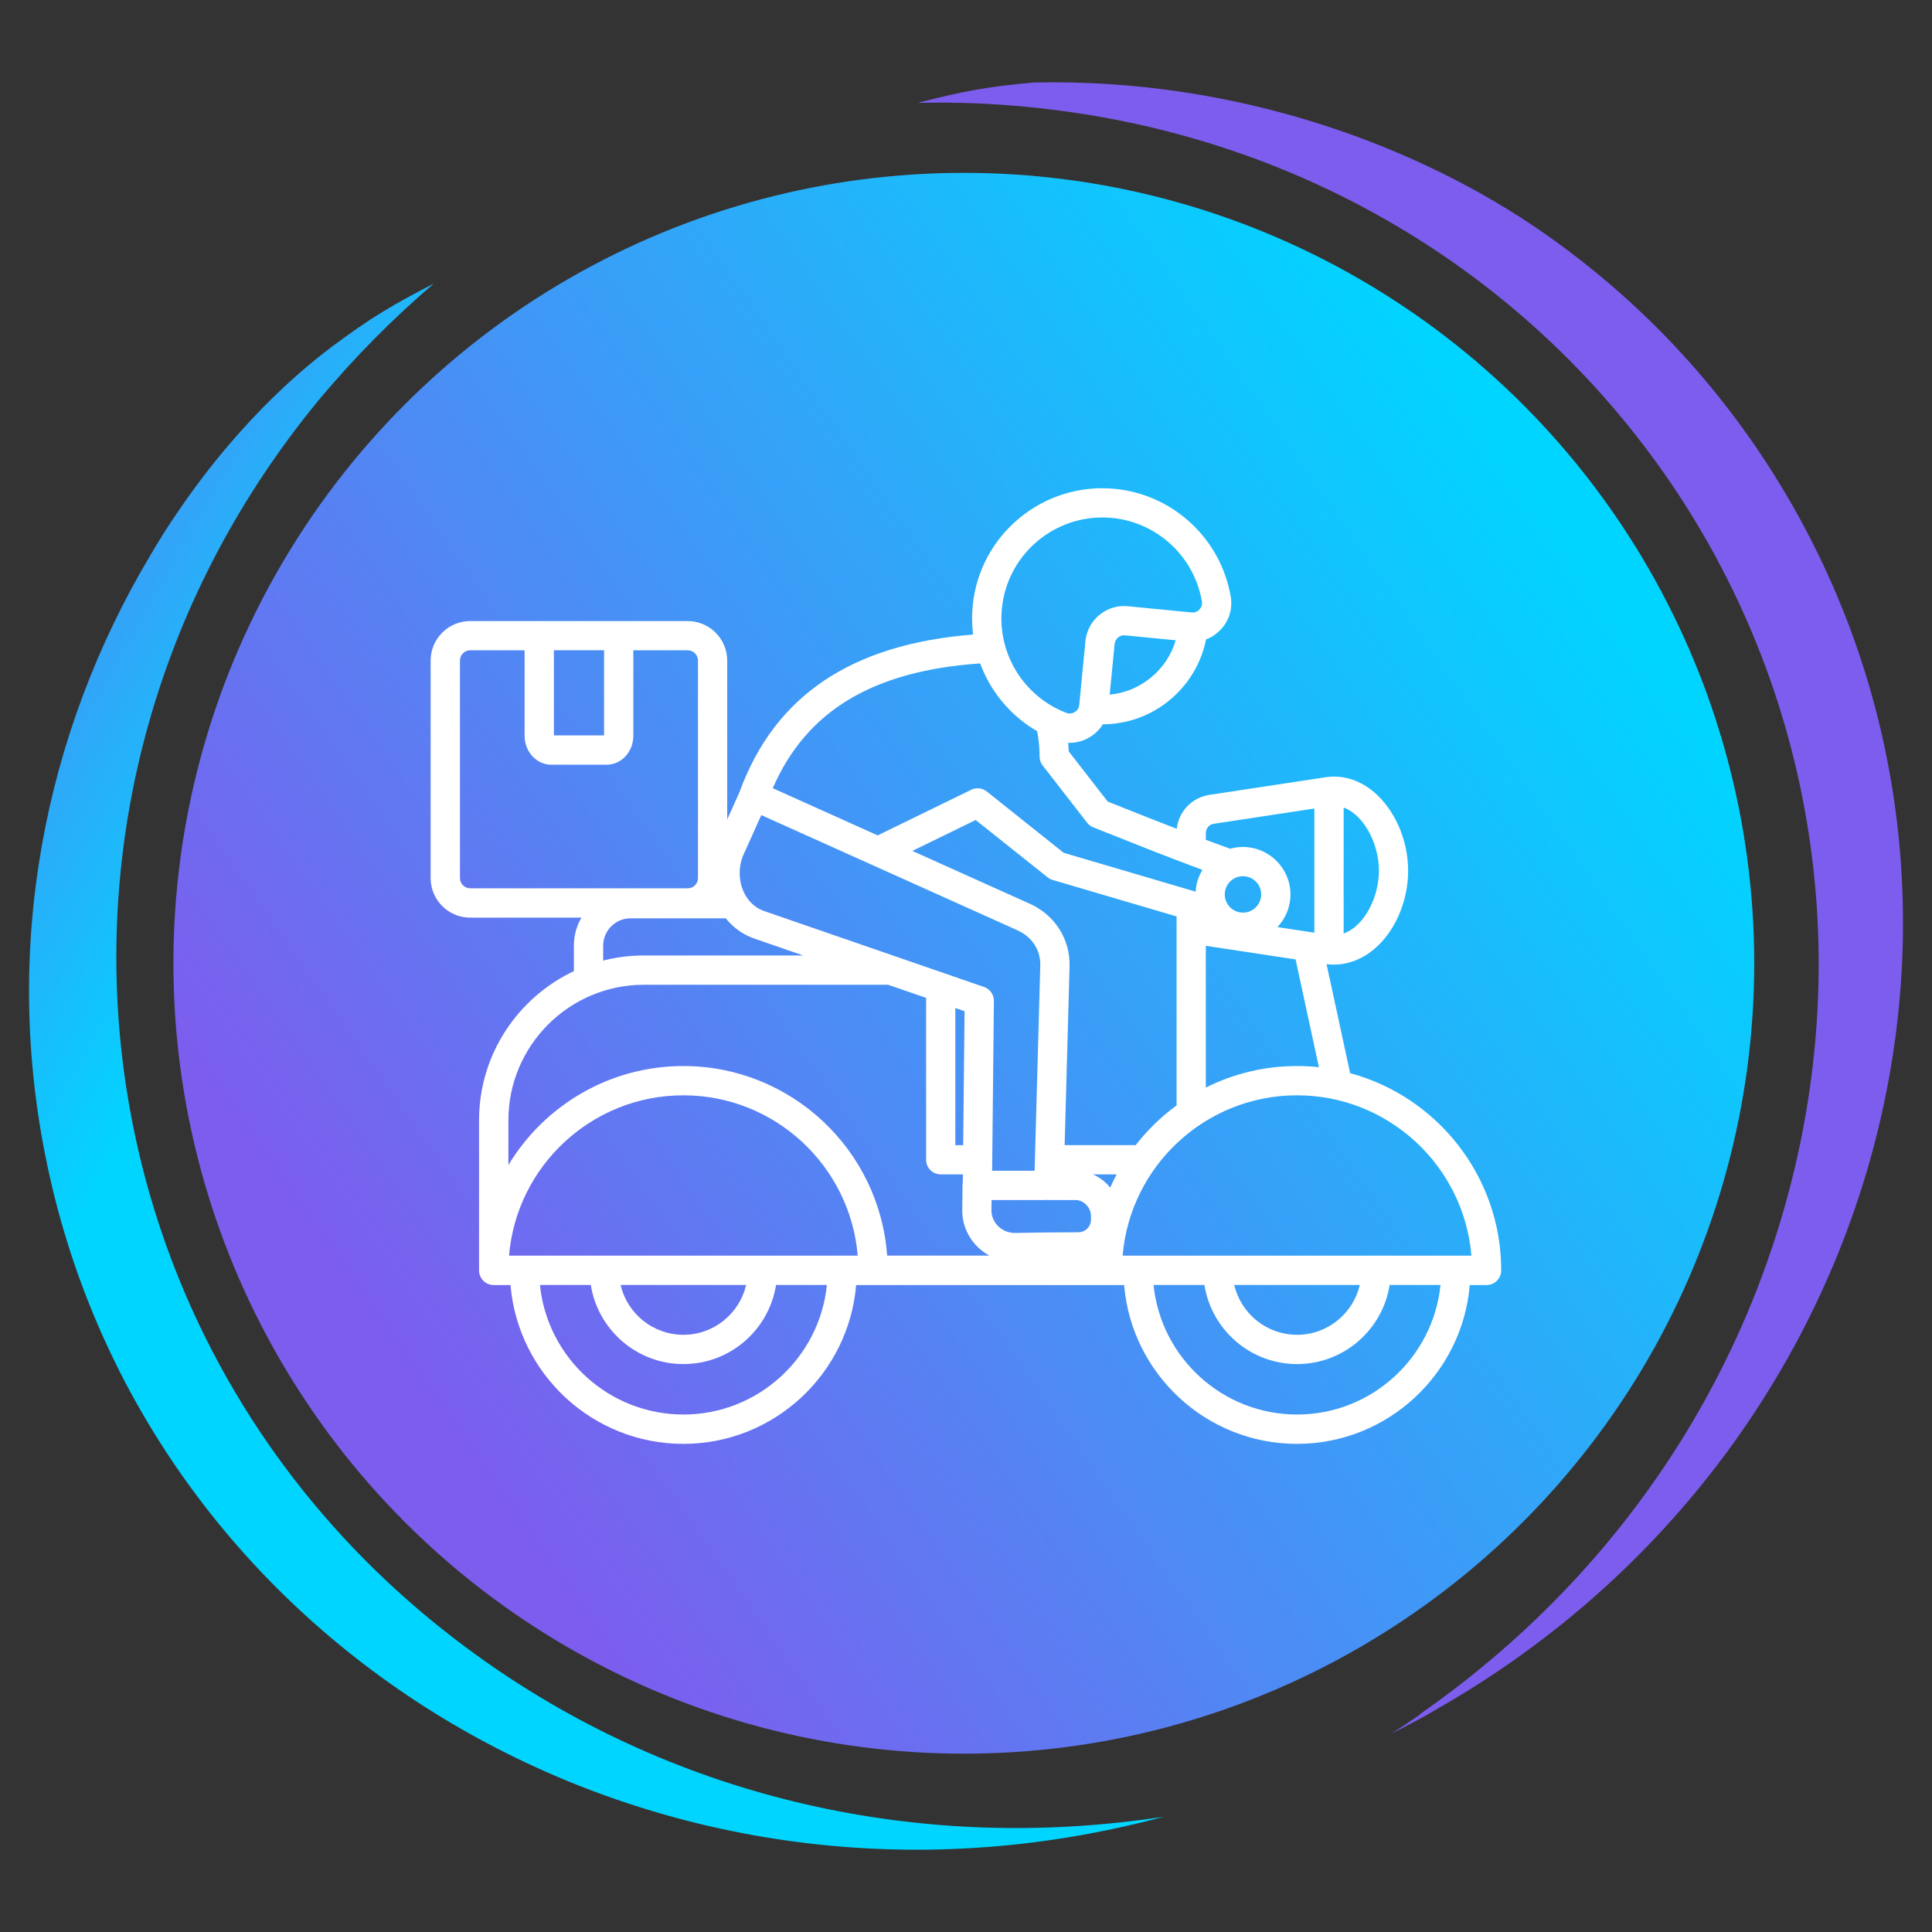 <?xml version="1.0" encoding="UTF-8"?>
<svg id="Layer_1" xmlns="http://www.w3.org/2000/svg" xmlns:xlink="http://www.w3.org/1999/xlink" version="1.1" viewBox="0 0 417 417">
  <rect x="0" y="0" width="417" height="417" fill="#333333" stroke="none"/>
  <!-- Generator: Adobe Illustrator 29.6.0, SVG Export Plug-In . SVG Version: 2.1.1 Build 207)  -->
  <defs>
    <style>
      .st0 {
        fill: url(#linear-gradient1);
      }

      .st1 {
        fill: #7d5dee;
      }

      .st2 {
        fill: url(#linear-gradient);
      }

      .st3 {
        fill: #fff;
      }
    </style>
    <linearGradient id="linear-gradient" x1="311.97" y1="121.46" x2="-41.03" y2="435.16" gradientTransform="translate(64.07 541.82) rotate(-11.9) scale(1 -1)" gradientUnits="userSpaceOnUse">
      <stop offset=".7" stop-color="#00d5ff"/>
      <stop offset="1" stop-color="#7d5dee"/>
    </linearGradient>
    <linearGradient id="linear-gradient1" x1="340.05" y1="302.16" x2="84.65" y2="124.06" gradientTransform="translate(0 418) scale(1 -1)" gradientUnits="userSpaceOnUse">
      <stop offset="0" stop-color="#00d5ff"/>
      <stop offset="1" stop-color="#7d5dee"/>
    </linearGradient>
  </defs>
  <g>
    <path class="st2" d="M243.83,393.11c2.5-.3,4.9-.6,7.4-1-3.7,1-7.5,1.9-11.3,2.7-105.4,22.3-208.3-41.8-229.7-143.2-9.9-46.7-.8-93.2,22.3-131.9,1.9-3.2,3.8-6.3,5.9-9.3,14.6-21.5,29.4-32.7,33.5-35.8,8.2-6.1,12.8-8.8,21.7-13.4-8.9,7.6-17.2,16-24.8,25.1C.43,169.31,13.73,289.41,98.63,354.11c41.1,31.4,92.7,45.2,145.2,39h0Z"/>
    <path class="st1" d="M306.43,370.11c-2,1.4-4.1,2.8-6.2,4.1,3.4-1.7,6.9-3.5,10.2-5.5,93.6-53.5,127.8-169.7,76.4-259.7-13.7-24-32.1-43.7-53.6-58.7-26.5-18.5-65.8-33.5-110.1-32.5-10.2.9-15.3,1.9-25.1,4.4,11.7-.3,23.5.5,35.2,2.3,106.3,16.5,176.1,115.1,155.8,219.9-9.9,50.8-39.2,95.4-82.6,125.6v.1Z"/>
    <circle class="st0" cx="208.03" cy="207.91" r="170.6"/>
  </g>
  <path class="st3" d="M291.41,231.61l-5.09-23.51c3.65.47,7.33-.72,10.4-3.35,4.45-3.82,7.21-10.27,7.21-16.83s-2.85-13.07-7.27-16.87c-3.16-2.72-6.84-3.86-10.63-3.28l-24.98,3.79c-3.81.58-6.65,3.59-7.06,7.33-4.17-1.61-8.39-3.29-12.92-5.09l-1.98-.79-8.42-10.84c-.02-.49-.05-1.13-.11-1.86.12,0,.24.02.36.02,1.52,0,3.01-.43,4.38-1.28,1.15-.71,2.07-1.64,2.74-2.72,5.25-.02,10.29-1.82,14.39-5.2s6.85-7.98,7.88-13.12c1.19-.44,2.28-1.17,3.2-2.16,1.82-1.96,2.57-4.48,2.12-7.12-2.13-12.45-12.41-21.99-24.99-23.22-15.43-1.5-29.2,9.83-30.7,25.26-.2,2.09-.16,4.17.09,6.19-26.33,2.09-42.85,13.24-50.43,34.04l-2.64,5.87v-34.29c0-4.71-3.83-8.53-8.53-8.53h-46.95c-4.71,0-8.53,3.83-8.53,8.53v46.95c0,4.71,3.83,8.53,8.53,8.53h24.01c-1.03,1.79-1.62,3.86-1.62,6.06v5.49c-12.08,5.69-20.47,17.97-20.47,32.19v32.4c0,1.74,1.41,3.16,3.16,3.16h3.63c1.61,19.17,17.72,34.28,37.3,34.28s35.69-15.11,37.3-34.28h57.84c1.61,19.17,17.72,34.28,37.3,34.28s35.69-15.11,37.3-34.28h3.63c1.74,0,3.16-1.41,3.16-3.16,0-20.35-13.86-37.52-32.63-42.58h0ZM290.01,174.31c.87.31,1.72.81,2.54,1.52,3.03,2.61,5.07,7.46,5.07,12.07s-1.97,9.43-5.01,12.04c-.66.57-1.55,1.17-2.6,1.55v-27.19ZM260.26,179.83c0-1.04.72-1.88,1.75-2.03l21.68-3.29v26.8l-7.97-1.21c1.74-1.84,2.81-4.32,2.81-7.04,0-5.65-4.6-10.25-10.25-10.25-.96,0-1.89.14-2.77.38-1.77-.64-3.51-1.27-5.24-1.92v-1.44h0ZM272.21,193.05c0,2.17-1.76,3.93-3.93,3.93s-3.93-1.76-3.93-3.93,1.76-3.93,3.93-3.93,3.93,1.76,3.93,3.93ZM260.26,204.14l19.38,2.94,5.03,23.26c-1.55-.17-3.13-.25-4.72-.25-7.07,0-13.76,1.68-19.69,4.65v-30.6ZM248.43,146.24c-2.58,2.12-5.67,3.39-8.92,3.69l1.07-10.95c.11-1.13,1.12-1.96,2.24-1.85l10.95,1.07c-.93,3.13-2.76,5.92-5.34,8.04h0ZM216.24,131.37c1.09-11.25,10.6-19.68,21.67-19.68.7,0,1.41.03,2.13.1,9.75.95,17.72,8.35,19.37,18,.12.68-.05,1.24-.52,1.75-.47.51-1.01.71-1.7.65l-13.76-1.34c-4.59-.45-8.7,2.93-9.15,7.52l-1.34,13.76c-.07.69-.37,1.18-.96,1.55-.59.37-1.17.42-1.82.18-9.15-3.48-14.87-12.72-13.92-22.48h0ZM211.55,143.17c2.24,6.1,6.56,11.33,12.31,14.65.57,2.98.52,5.34.52,5.36-.02.73.21,1.45.66,2.03l9.6,12.36c.35.45.8.79,1.33,1l2.78,1.11c7.37,2.93,13.92,5.54,20.78,8.07-.84,1.39-1.37,2.99-1.47,4.7l-28.47-8.38-16.61-13.24c-.95-.76-2.26-.9-3.35-.37l-20.19,9.85-22.65-10.19c7.28-16.72,21.63-25.34,44.78-26.93h0ZM222.17,195.02l-25.25-11.36,13.67-6.67,15.54,12.38c.32.25.69.45,1.08.56l26.74,7.87v40.79c-3.32,2.43-6.29,5.32-8.82,8.57h-15.34l1.06-38.57c.16-5.9-3.16-11.1-8.68-13.58ZM156.66,198.21c1.61,2.02,3.73,3.54,6.18,4.38l10.53,3.64h-34.41c-3.02,0-5.96.38-8.77,1.1v-3.22c0-3.25,2.65-5.9,5.9-5.9h20.56ZM119.55,140.35h10.83v18.38h-10.83v-18.38ZM101.49,191.73c-1.22,0-2.21-.99-2.21-2.21v-46.95c0-1.22.99-2.21,2.21-2.21h11.74v18.45c0,3.45,2.59,6.25,5.77,6.25h11.93c3.18,0,5.77-2.8,5.77-6.25v-18.45h11.74c1.22,0,2.21.99,2.21,2.21v46.95c0,1.22-.99,2.21-2.21,2.21h-46.95ZM147.51,305.31c-16.1,0-29.38-12.28-30.97-27.97h10.98c1.52,9.66,9.9,17.08,19.99,17.08s18.47-7.41,19.99-17.08h10.98c-1.59,15.68-14.87,27.97-30.97,27.97ZM133.95,277.34h27.1c-1.44,6.16-6.96,10.76-13.55,10.76s-12.12-4.6-13.55-10.76ZM109.87,271.02c1.61-19.35,17.87-34.61,37.63-34.61s36.02,15.26,37.63,34.61h-75.26ZM191.48,271.02c-1.63-22.84-20.73-40.93-43.98-40.93-16.01,0-30.05,8.57-37.77,21.37v-9.67c0-16.12,13.12-29.24,29.24-29.24h52.71l8.21,2.83v34.94c0,1.74,1.41,3.16,3.16,3.16h4.78l-.02,1.75c-.04.19-.06.38-.06.58l-.06,5.34c-.03,2.98,1.13,5.8,3.28,7.94.77.77,1.64,1.41,2.58,1.92h-22.05ZM206.2,247.17v-29.6l1.99.69-.3,28.91h-1.68ZM212.4,213.03l-47.49-16.4c-1.98-.68-3.56-2.21-4.47-4.3-1.07-2.48-1.05-5.44.06-7.91l3.82-8.49,23.86,10.73,31.4,14.12c3.19,1.44,5.05,4.29,4.95,7.64l-1.22,44.27h-9.17l.38-36.65c.01-1.36-.84-2.58-2.13-3.02h0ZM234.69,265.16c-.51.52-1.19.8-1.91.81l-7.54.05-6.16.1c-1.36.02-2.69-.52-3.67-1.49-.93-.93-1.43-2.13-1.42-3.39l.03-2.22h11.86v-.05c.17.03.34.05.51.05h6.09c1.68.25,2.98,1.73,2.99,3.44v.79c0,.72-.27,1.4-.78,1.92h0ZM239.63,256.34c-.98-1.23-2.26-2.21-3.73-2.86h5.12c-.5.93-.96,1.89-1.4,2.86ZM279.95,305.31c-16.1,0-29.38-12.28-30.97-27.97h10.98c1.52,9.66,9.9,17.08,19.99,17.08s18.47-7.41,19.99-17.08h10.98c-1.59,15.68-14.87,27.97-30.97,27.97h0ZM266.4,277.34h27.1c-1.44,6.16-6.96,10.76-13.55,10.76s-12.12-4.6-13.55-10.76ZM242.31,271.02c1.61-19.36,17.88-34.61,37.64-34.61s36.03,15.26,37.64,34.61h-75.29Z"/>
</svg>